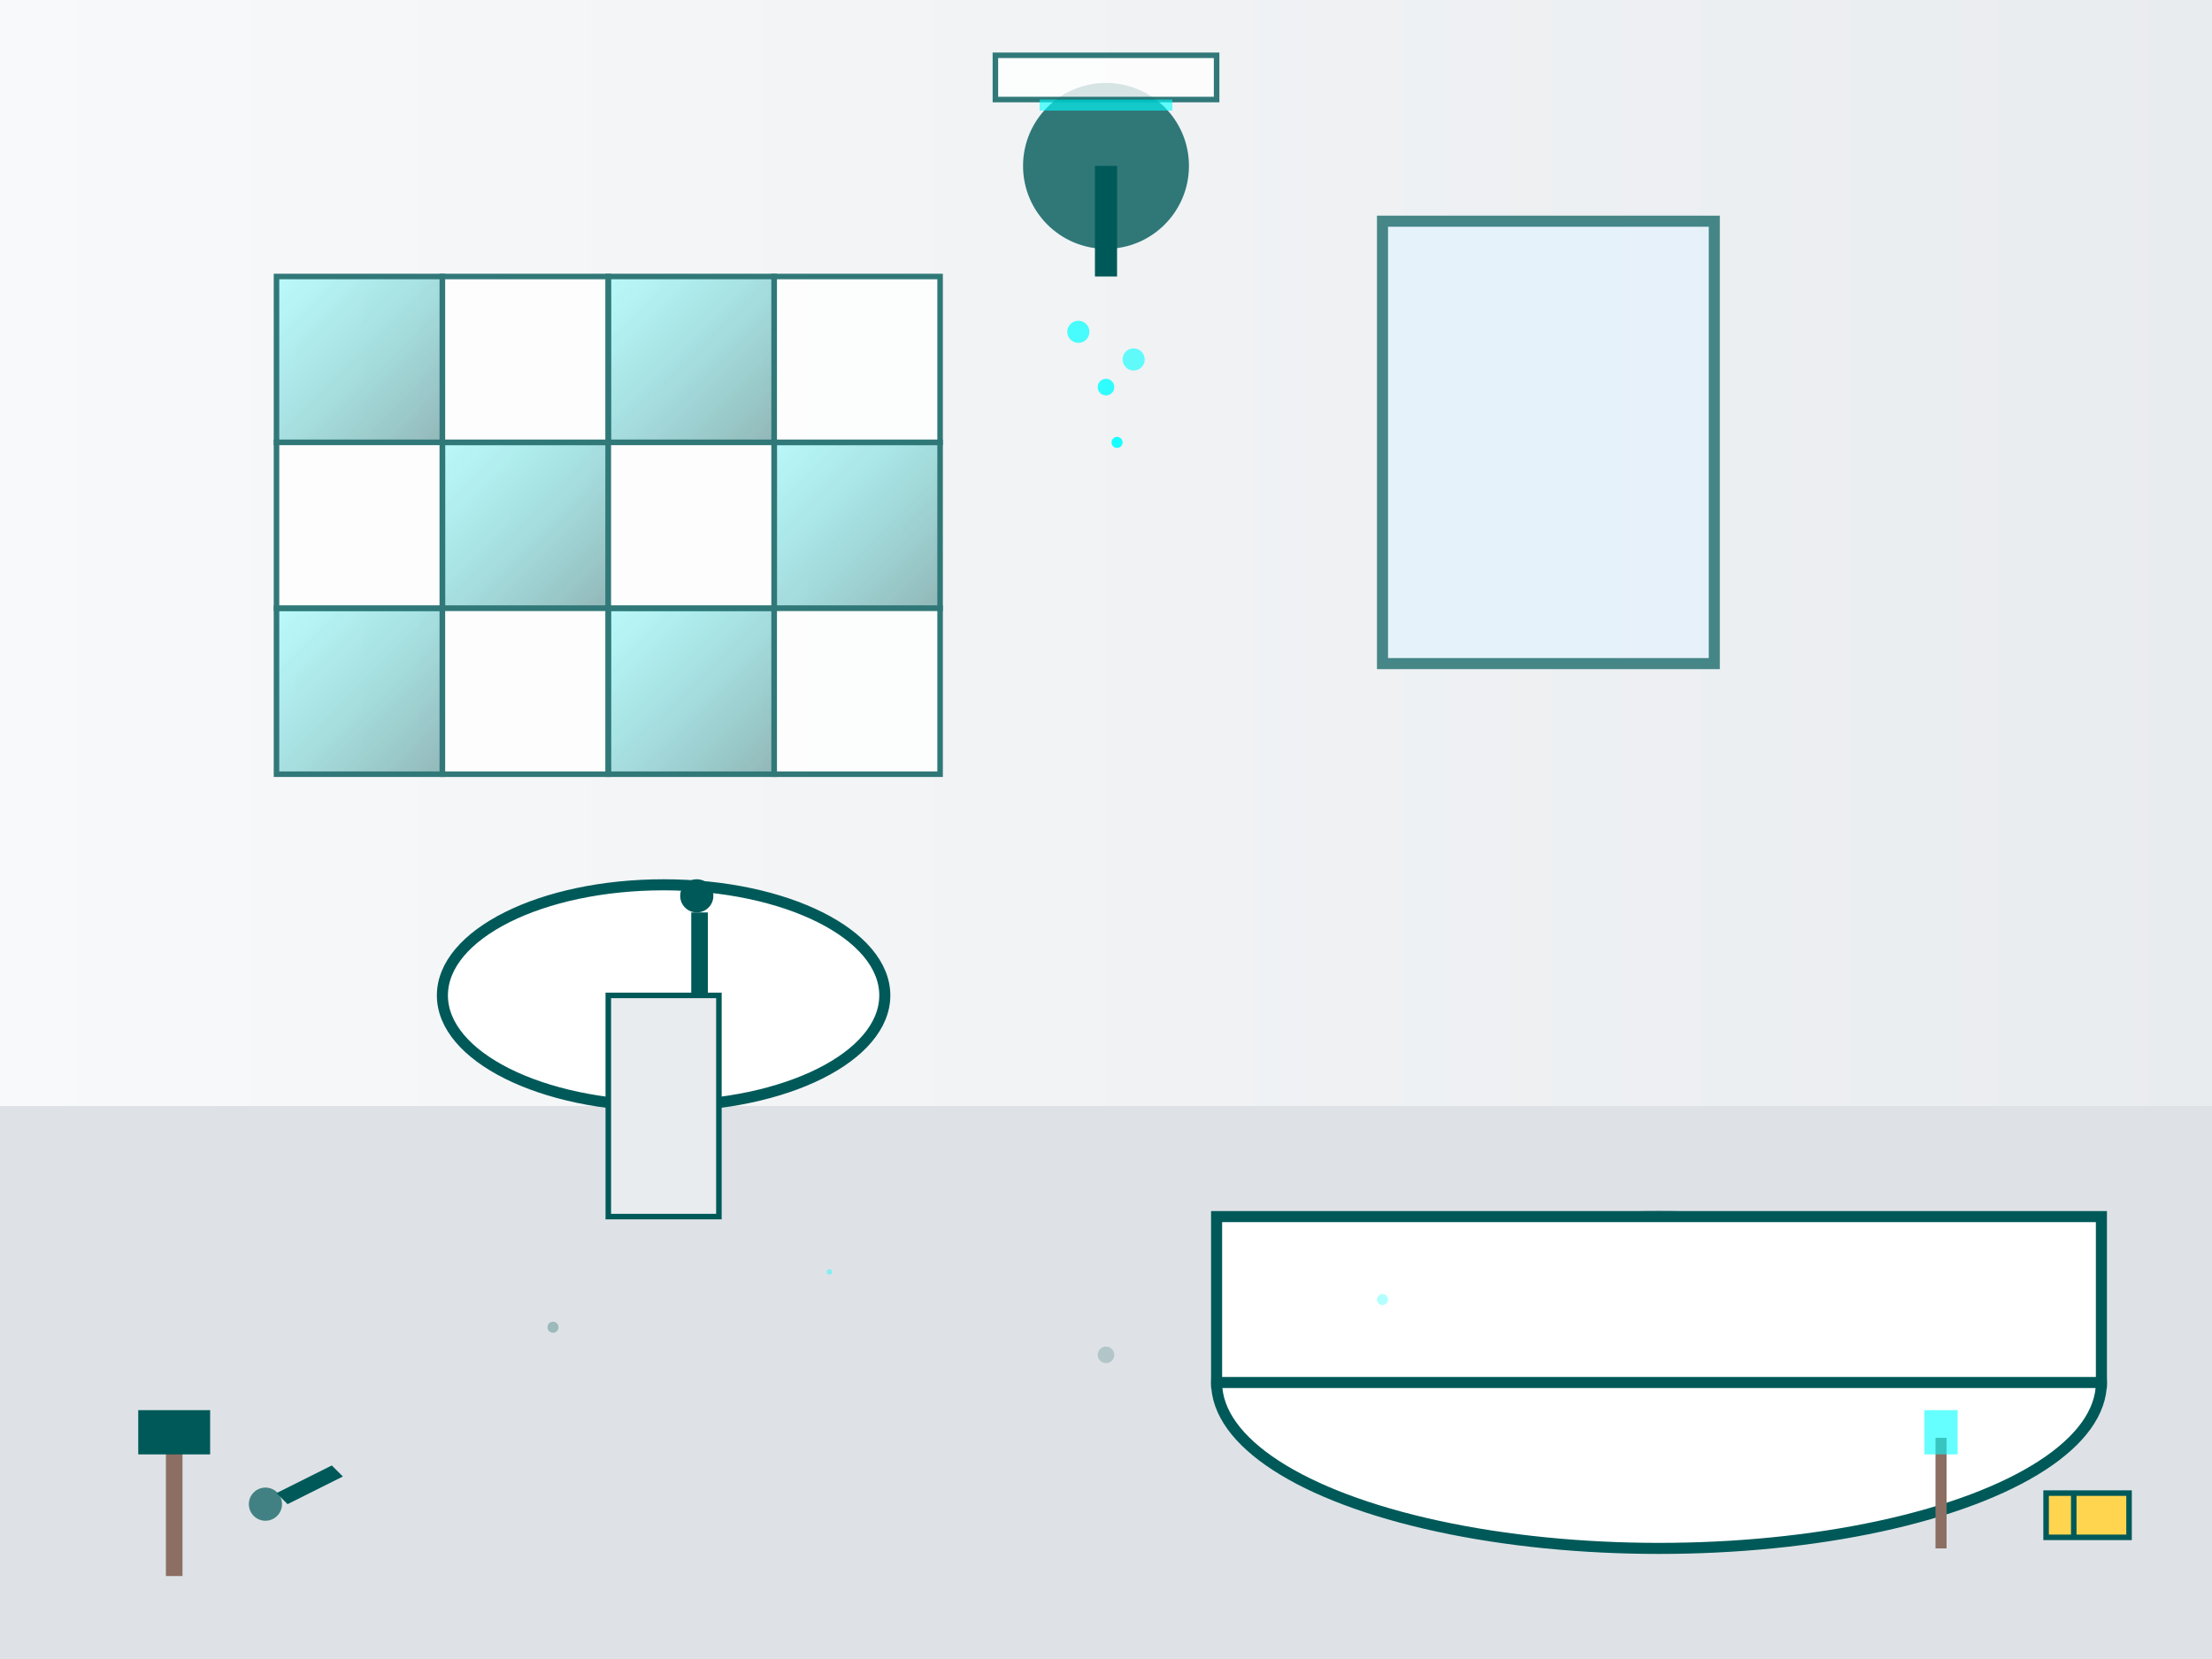 <svg width="400" height="300" viewBox="0 0 400 300" xmlns="http://www.w3.org/2000/svg">
  <defs>
    <linearGradient id="wallGradient" x1="0%" y1="0%" x2="100%" y2="0%">
      <stop offset="0%" style="stop-color:#f8f9fa;stop-opacity:1" />
      <stop offset="100%" style="stop-color:#e9ecef;stop-opacity:1" />
    </linearGradient>
    <linearGradient id="tileGradient" x1="0%" y1="0%" x2="100%" y2="100%">
      <stop offset="0%" style="stop-color:#00ffff;stop-opacity:0.3" />
      <stop offset="100%" style="stop-color:#005959;stop-opacity:0.5" />
    </linearGradient>
  </defs>
  
  <!-- Background room -->
  <rect width="400" height="300" fill="#ffffff"/>
  
  <!-- Back wall -->
  <rect x="0" y="0" width="400" height="200" fill="url(#wallGradient)"/>
  
  <!-- Floor -->
  <rect x="0" y="200" width="400" height="100" fill="#dee2e6"/>
  
  <!-- Tile pattern on wall -->
  <g opacity="0.8">
    <!-- Row 1 -->
    <rect x="50" y="50" width="30" height="30" fill="url(#tileGradient)" stroke="#005959" stroke-width="1"/>
    <rect x="80" y="50" width="30" height="30" fill="#ffffff" stroke="#005959" stroke-width="1"/>
    <rect x="110" y="50" width="30" height="30" fill="url(#tileGradient)" stroke="#005959" stroke-width="1"/>
    <rect x="140" y="50" width="30" height="30" fill="#ffffff" stroke="#005959" stroke-width="1"/>
    
    <!-- Row 2 -->
    <rect x="50" y="80" width="30" height="30" fill="#ffffff" stroke="#005959" stroke-width="1"/>
    <rect x="80" y="80" width="30" height="30" fill="url(#tileGradient)" stroke="#005959" stroke-width="1"/>
    <rect x="110" y="80" width="30" height="30" fill="#ffffff" stroke="#005959" stroke-width="1"/>
    <rect x="140" y="80" width="30" height="30" fill="url(#tileGradient)" stroke="#005959" stroke-width="1"/>
    
    <!-- Row 3 -->
    <rect x="50" y="110" width="30" height="30" fill="url(#tileGradient)" stroke="#005959" stroke-width="1"/>
    <rect x="80" y="110" width="30" height="30" fill="#ffffff" stroke="#005959" stroke-width="1"/>
    <rect x="110" y="110" width="30" height="30" fill="url(#tileGradient)" stroke="#005959" stroke-width="1"/>
    <rect x="140" y="110" width="30" height="30" fill="#ffffff" stroke="#005959" stroke-width="1"/>
  </g>
  
  <!-- Bathtub -->
  <ellipse cx="300" cy="250" rx="80" ry="30" fill="#ffffff" stroke="#005959" stroke-width="2"/>
  <rect x="220" y="220" width="160" height="30" fill="#ffffff" stroke="#005959" stroke-width="2"/>
  
  <!-- Sink -->
  <ellipse cx="120" cy="180" rx="40" ry="20" fill="#ffffff" stroke="#005959" stroke-width="2"/>
  <rect x="110" y="180" width="20" height="40" fill="#e9ecef" stroke="#005959" stroke-width="1"/>
  
  <!-- Faucet -->
  <rect x="125" y="165" width="3" height="15" fill="#005959"/>
  <circle cx="126" cy="162" r="3" fill="#005959"/>
  
  <!-- Shower head -->
  <circle cx="200" cy="30" r="15" fill="#005959" opacity="0.8"/>
  <rect x="198" y="30" width="4" height="20" fill="#005959"/>
  
  <!-- Water drops -->
  <circle cx="195" cy="60" r="2" fill="#00ffff" opacity="0.7"/>
  <circle cx="200" cy="70" r="1.5" fill="#00ffff" opacity="0.8"/>
  <circle cx="205" cy="65" r="2" fill="#00ffff" opacity="0.6"/>
  <circle cx="202" cy="80" r="1" fill="#00ffff" opacity="0.9"/>
  
  <!-- Mirror -->
  <rect x="250" y="40" width="60" height="80" fill="#e3f2fd" stroke="#005959" stroke-width="2" opacity="0.7"/>
  
  <!-- Tools (representing renovation) -->
  <!-- Hammer -->
  <rect x="30" y="260" width="3" height="25" fill="#8d6e63"/>
  <rect x="25" y="255" width="13" height="8" fill="#005959"/>
  
  <!-- Wrench -->
  <path d="M50,270 L60,265 L62,267 L52,272 Z" fill="#005959"/>
  <circle cx="48" cy="272" r="3" fill="#005959" opacity="0.7"/>
  
  <!-- Paint brush -->
  <rect x="350" y="260" width="2" height="20" fill="#8d6e63"/>
  <rect x="348" y="255" width="6" height="8" fill="#00ffff" opacity="0.6"/>
  
  <!-- Measuring tape -->
  <rect x="370" y="270" width="15" height="8" fill="#ffd54f" stroke="#005959" stroke-width="1"/>
  <line x1="375" y1="270" x2="375" y2="278" stroke="#005959" stroke-width="1"/>
  
  <!-- Renovation dust/particles -->
  <circle cx="100" cy="240" r="1" fill="#005959" opacity="0.3"/>
  <circle cx="150" cy="230" r="0.5" fill="#00ffff" opacity="0.4"/>
  <circle cx="200" cy="245" r="1.5" fill="#005959" opacity="0.2"/>
  <circle cx="250" cy="235" r="1" fill="#00ffff" opacity="0.3"/>
  
  <!-- Modern lighting -->
  <rect x="180" y="10" width="40" height="8" fill="#ffffff" stroke="#005959" stroke-width="1" opacity="0.8"/>
  <rect x="188" y="18" width="24" height="2" fill="#00ffff" opacity="0.6"/>
</svg>
